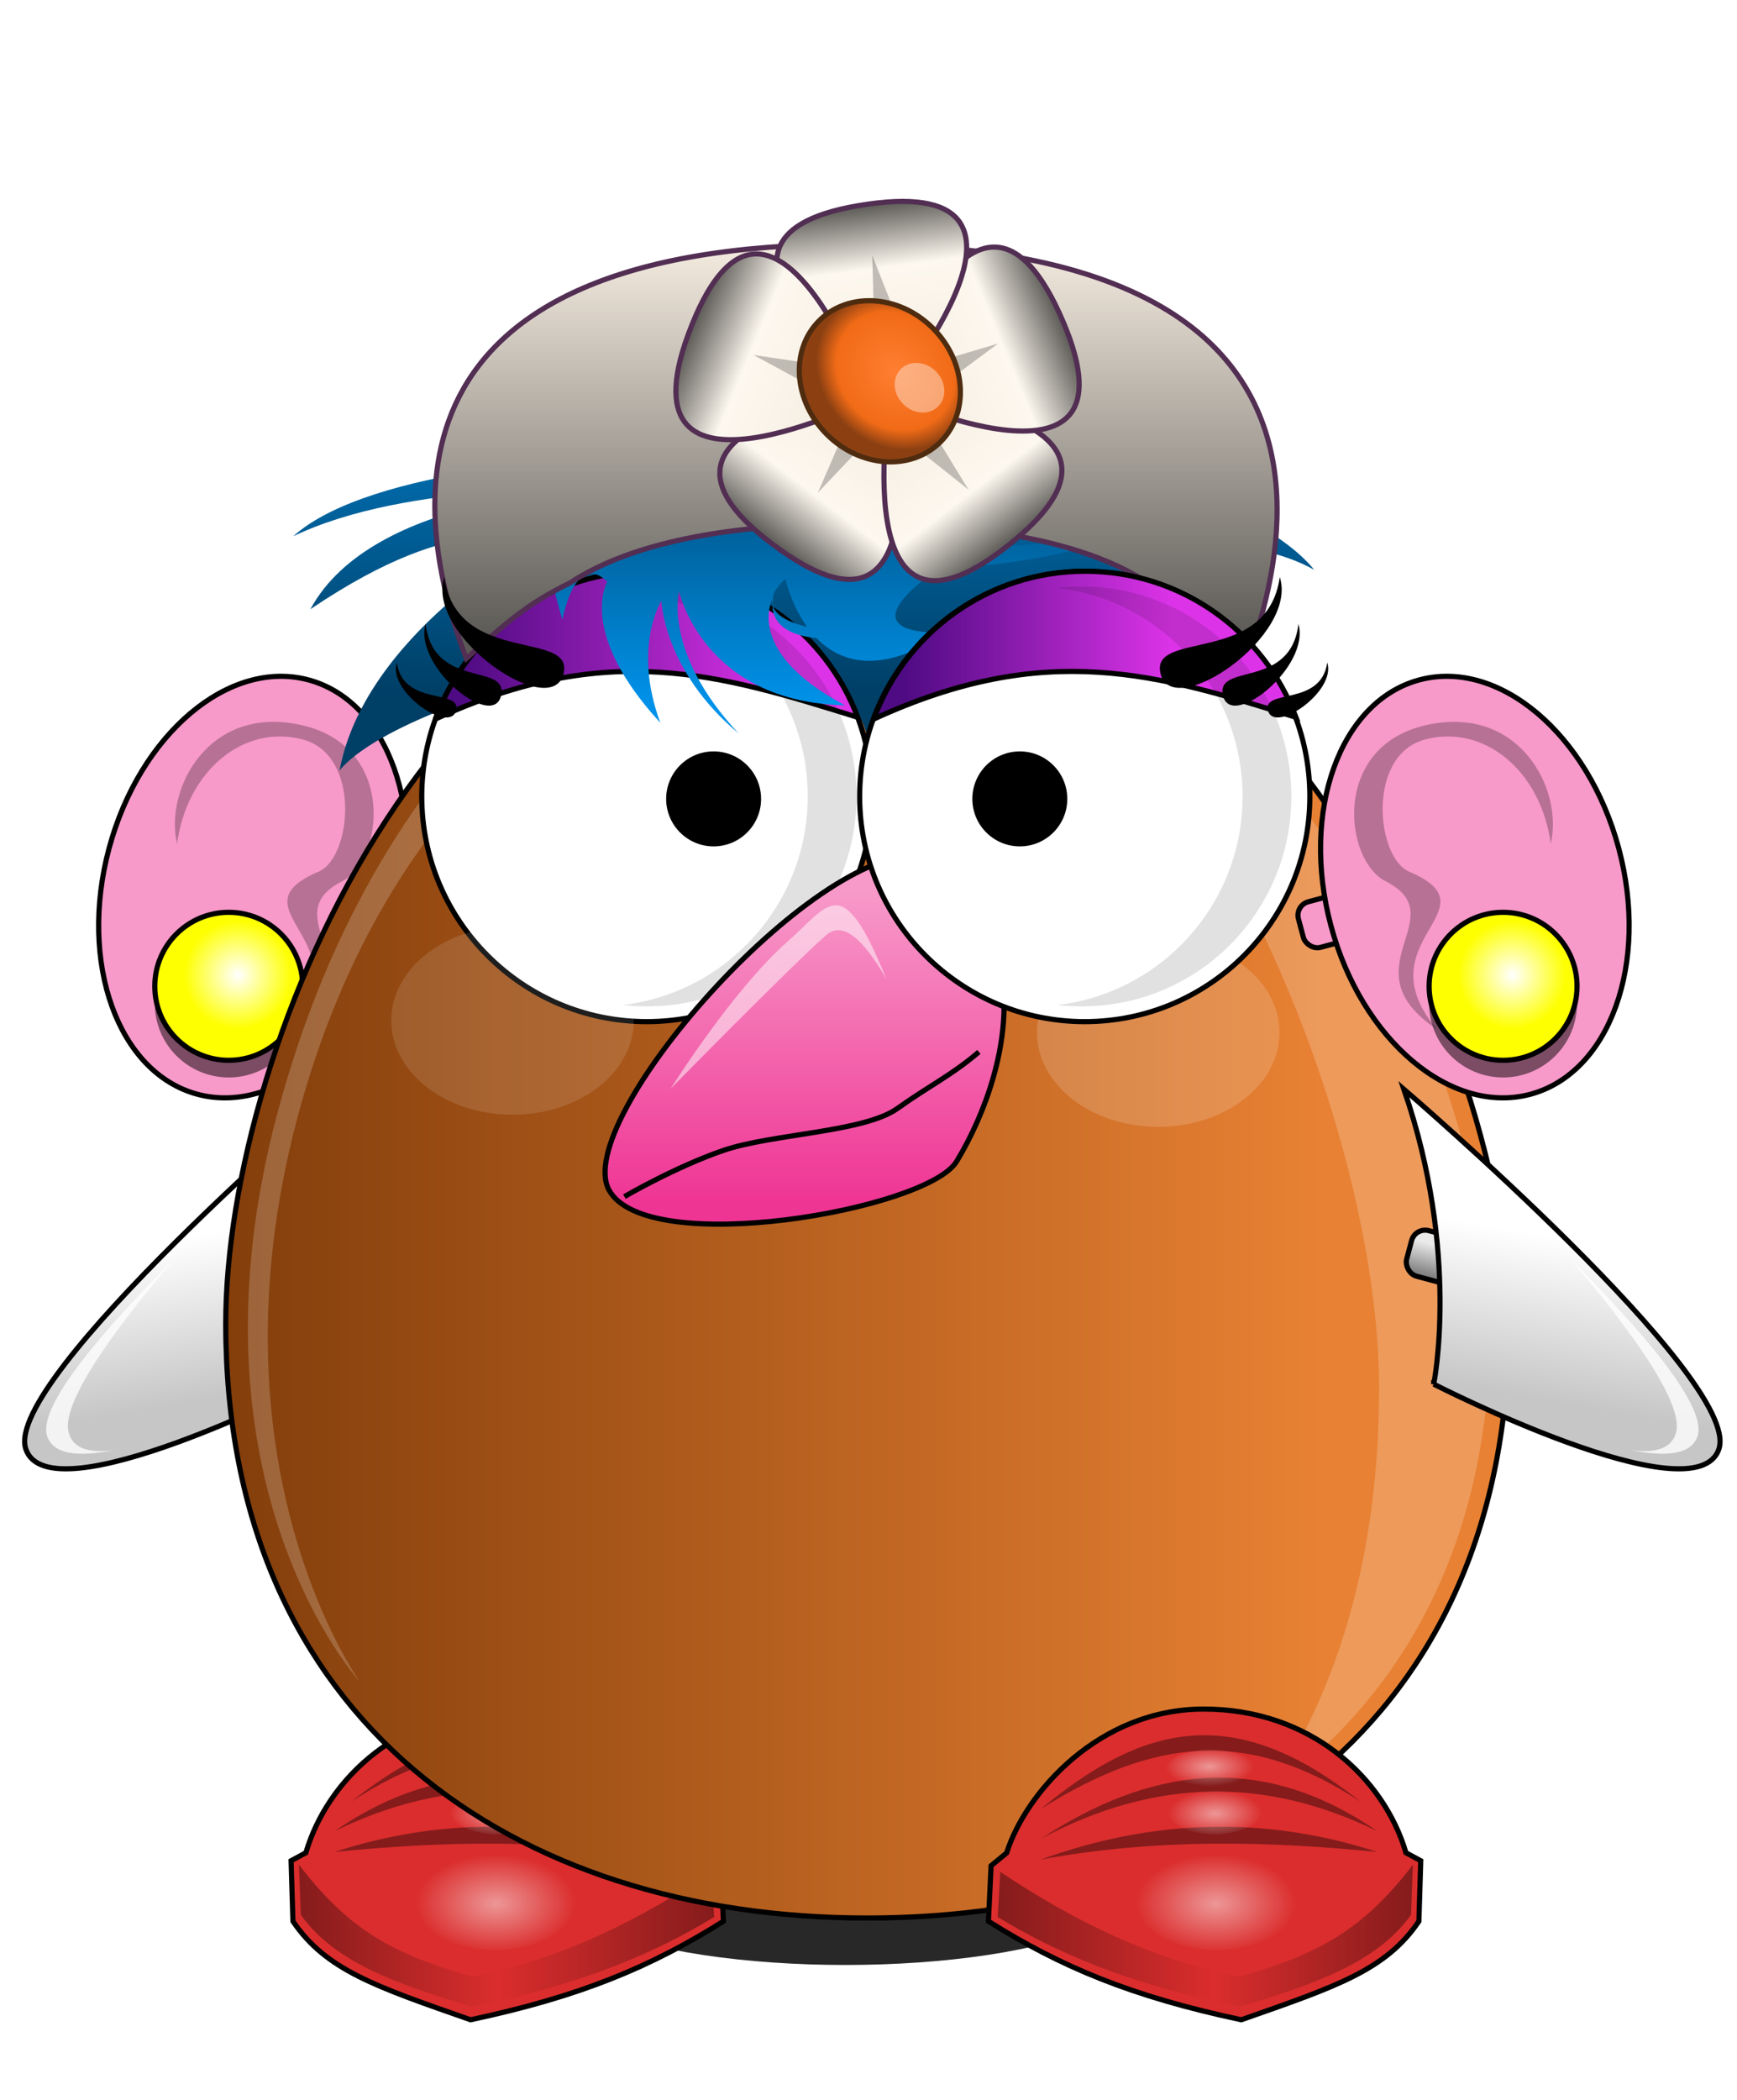 <?xml version="1.0" encoding="UTF-8" standalone="no"?>
<!-- Created with Inkscape (http://www.inkscape.org/) -->

<svg
   xmlns:dc="http://purl.org/dc/elements/1.1/"
   xmlns:cc="http://creativecommons.org/ns#"
   xmlns:rdf="http://www.w3.org/1999/02/22-rdf-syntax-ns#"
   xmlns:svg="http://www.w3.org/2000/svg"
   xmlns="http://www.w3.org/2000/svg"
   xmlns:xlink="http://www.w3.org/1999/xlink"
   xmlns:sodipodi="http://sodipodi.sourceforge.net/DTD/sodipodi-0.dtd"
   xmlns:inkscape="http://www.inkscape.org/namespaces/inkscape"
   width="202.57"
   height="244.812"
   id="svg13581"
   version="1.1"
   inkscape:version="0.91 r13725"
   sodipodi:docname="mrslennytato.svg"
   inkscape:export-filename="/home/wolf/Documents/lubuntu/marketing/lenny/lennyclaus.png"
   inkscape:export-xdpi="90"
   inkscape:export-ydpi="90">
  <defs
     id="defs13583">
    <linearGradient
       id="linearGradient4907"
       inkscape:collect="always">
      <stop
         id="stop4909"
         offset="0"
         style="stop-color:#f4ebdf;stop-opacity:1;" />
      <stop
         id="stop4913"
         offset="1"
         style="stop-color:#5b5955;stop-opacity:1" />
    </linearGradient>
    <linearGradient
       inkscape:collect="always"
       id="linearGradient4806">
      <stop
         style="stop-color:#ff7e31;stop-opacity:1;"
         offset="0"
         id="stop4808" />
      <stop
         id="stop4814"
         offset="0.748"
         style="stop-color:#f16b17;stop-opacity:1" />
      <stop
         style="stop-color:#8c4012;stop-opacity:1"
         offset="1"
         id="stop4810" />
    </linearGradient>
    <linearGradient
       inkscape:collect="always"
       id="linearGradient4792">
      <stop
         style="stop-color:#f4ebdf;stop-opacity:1;"
         offset="0"
         id="stop4794" />
      <stop
         id="stop4800"
         offset="0.649"
         style="stop-color:#fdf8ef;stop-opacity:1" />
      <stop
         style="stop-color:#5b5955;stop-opacity:1"
         offset="1"
         id="stop4796" />
    </linearGradient>
    <linearGradient
       id="linearGradient4627"
       inkscape:collect="always">
      <stop
         id="stop4629"
         offset="0"
         style="stop-color:#4f0b83;stop-opacity:1" />
      <stop
         id="stop4631"
         offset="1"
         style="stop-color:#dc33e8;stop-opacity:1" />
    </linearGradient>
    <linearGradient
       inkscape:collect="always"
       id="linearGradient4607">
      <stop
         style="stop-color:#ef3594;stop-opacity:1"
         offset="0"
         id="stop4609" />
      <stop
         style="stop-color:#f799c9;stop-opacity:1"
         offset="1"
         id="stop4611" />
    </linearGradient>
    <linearGradient
       inkscape:collect="always"
       id="linearGradient4561">
      <stop
         style="stop-color:#ffffff;stop-opacity:1"
         offset="0"
         id="stop4563" />
      <stop
         style="stop-color:#feff01;stop-opacity:1"
         offset="1"
         id="stop4565" />
    </linearGradient>
    <linearGradient
       id="linearGradient5196"
       inkscape:collect="always">
      <stop
         id="stop5198"
         offset="0"
         style="stop-color:#767676;stop-opacity:1" />
      <stop
         id="stop5200"
         offset="1"
         style="stop-color:#eaeaea;stop-opacity:1" />
    </linearGradient>
    <linearGradient
       id="linearGradient5190"
       inkscape:collect="always">
      <stop
         id="stop5192"
         offset="0"
         style="stop-color:#c6c6c6;stop-opacity:1" />
      <stop
         id="stop5194"
         offset="1"
         style="stop-color:#ffffff;stop-opacity:1" />
    </linearGradient>
    <linearGradient
       inkscape:collect="always"
       id="linearGradient4456">
      <stop
         style="stop-color:#833e0b;stop-opacity:1"
         offset="0"
         id="stop4458" />
      <stop
         style="stop-color:#e88133;stop-opacity:1"
         offset="1"
         id="stop4460" />
    </linearGradient>
    <linearGradient
       inkscape:collect="always"
       id="linearGradient4391">
      <stop
         style="stop-color:#ffffff;stop-opacity:0.502"
         offset="0"
         id="stop4393" />
      <stop
         style="stop-color:#ffffff;stop-opacity:0;"
         offset="1"
         id="stop4395" />
    </linearGradient>
    <linearGradient
       inkscape:collect="always"
       id="linearGradient4357">
      <stop
         style="stop-color:#000000;stop-opacity:0.392"
         offset="0"
         id="stop4359" />
      <stop
         id="stop4365"
         offset="0.522"
         style="stop-color:#000000;stop-opacity:0" />
      <stop
         style="stop-color:#000000;stop-opacity:0.392"
         offset="1"
         id="stop4361" />
    </linearGradient>
    <filter
       inkscape:collect="always"
       id="filter4369"
       x="-0.236"
       width="1.473"
       y="-0.577"
       height="2.155"
       style="color-interpolation-filters:sRGB">
      <feGaussianBlur
         inkscape:collect="always"
         stdDeviation="6.319"
         id="feGaussianBlur4371" />
    </filter>
    <linearGradient
       id="linearGradient3916-9">
      <stop
         style="stop-color:#0092e9;stop-opacity:1;"
         offset="0"
         id="stop3918-3" />
      <stop
         style="stop-color:#003f66;stop-opacity:1"
         offset="1"
         id="stop3920-5" />
    </linearGradient>
    <linearGradient
       inkscape:collect="always"
       xlink:href="#linearGradient5196"
       id="linearGradient4485"
       gradientUnits="userSpaceOnUse"
       gradientTransform="translate(462.808,-313.427)"
       x1="355.443"
       y1="1024.477"
       x2="355.443"
       y2="1020.42" />
    <linearGradient
       inkscape:collect="always"
       xlink:href="#linearGradient5190"
       id="linearGradient4487"
       gradientUnits="userSpaceOnUse"
       x1="614.986"
       y1="911.987"
       x2="618.163"
       y2="893.204" />
    <linearGradient
       inkscape:collect="always"
       xlink:href="#linearGradient4456"
       id="linearGradient4497"
       gradientUnits="userSpaceOnUse"
       gradientTransform="translate(-243,0)"
       x1="464.111"
       y1="891.789"
       x2="592.353"
       y2="891.789" />
    <linearGradient
       inkscape:collect="always"
       xlink:href="#linearGradient3916-9"
       id="linearGradient4499"
       gradientUnits="userSpaceOnUse"
       gradientTransform="matrix(-1,0,0,1,577.129,357.641)"
       x1="276.964"
       y1="421.66"
       x2="276.964"
       y2="472.541" />
    <linearGradient
       inkscape:collect="always"
       xlink:href="#linearGradient4357"
       id="linearGradient4501"
       gradientUnits="userSpaceOnUse"
       x1="362.936"
       y1="980.122"
       x2="411.355"
       y2="980.122" />
    <radialGradient
       inkscape:collect="always"
       xlink:href="#linearGradient4391"
       id="radialGradient4503"
       gradientUnits="userSpaceOnUse"
       gradientTransform="matrix(1.271,0,0,0.78,-107.57,215.348)"
       cx="390.211"
       cy="977.351"
       fx="390.211"
       fy="977.351"
       r="7.375" />
    <radialGradient
       inkscape:collect="always"
       xlink:href="#linearGradient4391"
       id="radialGradient4505"
       gradientUnits="userSpaceOnUse"
       gradientTransform="matrix(0.746,0,0,0.373,97.206,602.636)"
       cx="390.211"
       cy="977.351"
       fx="390.211"
       fy="977.351"
       r="7.375" />
    <radialGradient
       inkscape:collect="always"
       xlink:href="#linearGradient4391"
       id="radialGradient4507"
       gradientUnits="userSpaceOnUse"
       gradientTransform="matrix(0.703,0,0,0.313,113.303,655.802)"
       cx="390.211"
       cy="977.351"
       fx="390.211"
       fy="977.351"
       r="7.375" />
    <linearGradient
       inkscape:collect="always"
       xlink:href="#linearGradient5196"
       id="linearGradient4543"
       gradientUnits="userSpaceOnUse"
       gradientTransform="translate(462.808,-313.427)"
       x1="355.443"
       y1="1024.477"
       x2="355.443"
       y2="1020.42" />
    <linearGradient
       inkscape:collect="always"
       xlink:href="#linearGradient5190"
       id="linearGradient4545"
       gradientUnits="userSpaceOnUse"
       x1="614.986"
       y1="911.987"
       x2="618.163"
       y2="893.204" />
    <linearGradient
       inkscape:collect="always"
       xlink:href="#linearGradient3916-9"
       id="linearGradient4547"
       gradientUnits="userSpaceOnUse"
       gradientTransform="matrix(0.681,0,0,-0.681,92.521,1118.554)"
       x1="276.964"
       y1="421.66"
       x2="276.964"
       y2="472.541" />
    <radialGradient
       inkscape:collect="always"
       xlink:href="#linearGradient4561"
       id="radialGradient4567"
       cx="149.022"
       cy="856.812"
       fx="149.022"
       fy="856.812"
       r="8.925"
       gradientUnits="userSpaceOnUse"
       gradientTransform="matrix(0.703,0,0,0.703,266.689,260.592)" />
    <filter
       inkscape:collect="always"
       style="color-interpolation-filters:sRGB"
       id="filter4577"
       x="-0.12"
       width="1.24"
       y="-0.12"
       height="1.24">
      <feGaussianBlur
         inkscape:collect="always"
         stdDeviation="0.863"
         id="feGaussianBlur4579" />
    </filter>
    <radialGradient
       inkscape:collect="always"
       xlink:href="#linearGradient4561"
       id="radialGradient4591"
       gradientUnits="userSpaceOnUse"
       gradientTransform="matrix(0.703,0,0,0.703,266.689,260.592)"
       cx="149.022"
       cy="856.812"
       fx="149.022"
       fy="856.812"
       r="8.925" />
    <linearGradient
       inkscape:collect="always"
       xlink:href="#linearGradient4607"
       id="linearGradient4613"
       x1="538.48"
       y1="876.086"
       x2="538.48"
       y2="851.04"
       gradientUnits="userSpaceOnUse" />
    <linearGradient
       inkscape:collect="always"
       xlink:href="#linearGradient4627"
       id="linearGradient4625"
       gradientUnits="userSpaceOnUse"
       gradientTransform="translate(-191.878,0)"
       x1="492.361"
       y1="831.539"
       x2="523.603"
       y2="831.539" />
    <linearGradient
       inkscape:collect="always"
       xlink:href="#linearGradient4627"
       id="linearGradient4656"
       gradientUnits="userSpaceOnUse"
       gradientTransform="translate(-191.878,0)"
       x1="440.861"
       y1="831.539"
       x2="479.103"
       y2="831.539" />
    <linearGradient
       inkscape:collect="always"
       xlink:href="#linearGradient4357"
       id="linearGradient4702"
       gradientUnits="userSpaceOnUse"
       x1="362.936"
       y1="980.122"
       x2="411.355"
       y2="980.122" />
    <radialGradient
       inkscape:collect="always"
       xlink:href="#linearGradient4391"
       id="radialGradient4704"
       gradientUnits="userSpaceOnUse"
       gradientTransform="matrix(1.271,0,0,0.78,-107.57,215.348)"
       cx="390.211"
       cy="977.351"
       fx="390.211"
       fy="977.351"
       r="7.375" />
    <radialGradient
       inkscape:collect="always"
       xlink:href="#linearGradient4391"
       id="radialGradient4706"
       gradientUnits="userSpaceOnUse"
       gradientTransform="matrix(0.746,0,0,0.373,97.206,602.636)"
       cx="390.211"
       cy="977.351"
       fx="390.211"
       fy="977.351"
       r="7.375" />
    <radialGradient
       inkscape:collect="always"
       xlink:href="#linearGradient4391"
       id="radialGradient4708"
       gradientUnits="userSpaceOnUse"
       gradientTransform="matrix(0.703,0,0,0.313,113.303,655.802)"
       cx="390.211"
       cy="977.351"
       fx="390.211"
       fy="977.351"
       r="7.375" />
    <linearGradient
       inkscape:collect="always"
       xlink:href="#linearGradient4792"
       id="linearGradient4798"
       x1="79.357"
       y1="776.814"
       x2="66.29"
       y2="793.814"
       gradientUnits="userSpaceOnUse"
       gradientTransform="translate(-19.75,0.25)" />
    <radialGradient
       inkscape:collect="always"
       xlink:href="#linearGradient4806"
       id="radialGradient4812"
       cx="-471.263"
       cy="623.213"
       fx="-471.263"
       fy="623.213"
       r="8.75"
       gradientTransform="matrix(0.98,0,0,1.12,-9.466,-74.496)"
       gradientUnits="userSpaceOnUse" />
    <linearGradient
       inkscape:collect="always"
       xlink:href="#linearGradient4792"
       id="linearGradient4832"
       gradientUnits="userSpaceOnUse"
       gradientTransform="translate(-19.75,0.25)"
       x1="79.357"
       y1="776.814"
       x2="66.29"
       y2="793.814" />
    <linearGradient
       inkscape:collect="always"
       xlink:href="#linearGradient4792"
       id="linearGradient4840"
       gradientUnits="userSpaceOnUse"
       gradientTransform="translate(-19.75,0.25)"
       x1="79.357"
       y1="776.814"
       x2="66.29"
       y2="793.814" />
    <linearGradient
       inkscape:collect="always"
       xlink:href="#linearGradient4792"
       id="linearGradient4850"
       gradientUnits="userSpaceOnUse"
       gradientTransform="translate(-19.75,0.25)"
       x1="79.357"
       y1="776.814"
       x2="66.29"
       y2="793.814" />
    <linearGradient
       inkscape:collect="always"
       xlink:href="#linearGradient4792"
       id="linearGradient4858"
       gradientUnits="userSpaceOnUse"
       gradientTransform="translate(-19.75,0.25)"
       x1="79.357"
       y1="776.814"
       x2="66.29"
       y2="793.814" />
    <linearGradient
       inkscape:collect="always"
       xlink:href="#linearGradient4907"
       id="linearGradient4905"
       gradientUnits="userSpaceOnUse"
       gradientTransform="matrix(1.094,0,0,1.095,80.154,-57.709)"
       x1="189.04"
       y1="763.314"
       x2="189.04"
       y2="805.064" />
  </defs>
  <sodipodi:namedview
     id="base"
     pagecolor="#ffffff"
     bordercolor="#666666"
     borderopacity="1.0"
     inkscape:pageopacity="0.0"
     inkscape:pageshadow="2"
     inkscape:zoom="1"
     inkscape:cx="292.78568"
     inkscape:cy="86.660183"
     inkscape:document-units="px"
     inkscape:current-layer="layer1"
     showgrid="false"
     fit-margin-top="0"
     fit-margin-left="0"
     fit-margin-right="0"
     fit-margin-bottom="0"
     inkscape:showpageshadow="false"
     inkscape:window-width="1301"
     inkscape:window-height="744"
     inkscape:window-x="65"
     inkscape:window-y="24"
     inkscape:window-maximized="1" />
  <g
     inkscape:label="Layer 1"
     inkscape:groupmode="layer"
     id="layer1"
     transform="translate(-440.086,-743.288)">
    <g
       id="g4927"
       transform="translate(245,-6)">
      <ellipse
         ry="13.132"
         rx="32.072"
         cy="605.875"
         cx="278.55"
         style="color:#000000;display:inline;overflow:visible;visibility:visible;fill:#282828;fill-opacity:1;fill-rule:nonzero;stroke:none;stroke-width:1;marker:none;filter:url(#filter4369);enable-background:accumulate"
         id="ellipse4325"
         transform="matrix(1.036,0,0,0.664,5.09,567.314)" />
      <g
         transform="matrix(-1,0,0,1,641.307,-6.5)"
         id="g4684">
        <path
           style="color:#000000;clip-rule:nonzero;display:inline;overflow:visible;visibility:visible;opacity:1;isolation:auto;mix-blend-mode:normal;color-interpolation:sRGB;color-interpolation-filters:linearRGB;solid-color:#000000;solid-opacity:1;fill:#db2d2d;fill-opacity:1;fill-rule:evenodd;stroke:#000000;stroke-width:0.6;stroke-linecap:butt;stroke-linejoin:miter;stroke-miterlimit:4;stroke-dasharray:none;stroke-dashoffset:0;stroke-opacity:1;marker:none;color-rendering:auto;image-rendering:auto;shape-rendering:auto;text-rendering:auto;enable-background:accumulate"
           d="m 412.058,979.741 c -3.847,5.677 -9.58,7.585 -20.716,11.482 -12.831,-2.727 -21.051,-6.181 -29.488,-11.482 l 0.314,-6.475 1.812,-1.492 c 2.23,-7.06 10.808,-16.771 22.977,-16.771 12.506,0 21.035,8.062 23.593,16.75 l 1.724,0.932 z"
           id="path4686"
           inkscape:connector-curvature="0"
           sodipodi:nodetypes="cccccsscc" />
        <path
           sodipodi:nodetypes="ccccccc"
           inkscape:connector-curvature="0"
           id="path4688"
           d="m 411.14,978.982 c -3.812,5.359 -10.747,7.997 -20.059,10.73 -10.276,-2.136 -19.554,-5.205 -28.146,-10.48 l 0.314,-5.246 c 8.267,5.52 17.562,10.243 27.962,12.198 9.289,-2.662 14.347,-5.488 20.144,-13.03 z"
           style="color:#000000;clip-rule:nonzero;display:inline;overflow:visible;visibility:visible;opacity:1;isolation:auto;mix-blend-mode:normal;color-interpolation:sRGB;color-interpolation-filters:linearRGB;solid-color:#000000;solid-opacity:1;fill:url(#linearGradient4702);fill-opacity:1;fill-rule:evenodd;stroke:none;stroke-width:0.6;stroke-linecap:butt;stroke-linejoin:miter;stroke-miterlimit:4;stroke-dasharray:none;stroke-dashoffset:0;stroke-opacity:1;marker:none;color-rendering:auto;image-rendering:auto;shape-rendering:auto;text-rendering:auto;enable-background:accumulate" />
        <path
           style="fill:#000000;fill-opacity:0.392;fill-rule:evenodd;stroke:none;stroke-width:1px;stroke-linecap:butt;stroke-linejoin:miter;stroke-opacity:1"
           d="m 367.962,972.544 c 12.853,-4.635 25.92,-5.204 39.244,-0.884 -12.694,-1.255 -25.614,-1.608 -39.244,0.884 z"
           id="path4690"
           inkscape:connector-curvature="0"
           sodipodi:nodetypes="ccc" />
        <path
           sodipodi:nodetypes="ccc"
           inkscape:connector-curvature="0"
           id="path4692"
           d="m 367.962,970.125 c 12.604,-8.237 25.511,-10.336 39.244,-0.884 -12.937,-6.338 -25.842,-6.259 -39.244,0.884 z"
           style="fill:#000000;fill-opacity:0.392;fill-rule:evenodd;stroke:none;stroke-width:1px;stroke-linecap:butt;stroke-linejoin:miter;stroke-opacity:1" />
        <path
           style="fill:#000000;fill-opacity:0.392;fill-rule:evenodd;stroke:none;stroke-width:1px;stroke-linecap:butt;stroke-linejoin:miter;stroke-opacity:1"
           d="m 367.962,966.655 c 11.916,-9.864 22.52,-12.619 37.244,-0.884 -12.937,-8.472 -23.842,-7.55 -37.244,0.884 z"
           id="path4694"
           inkscape:connector-curvature="0"
           sodipodi:nodetypes="ccc" />
        <ellipse
           style="color:#000000;clip-rule:nonzero;display:inline;overflow:visible;visibility:visible;opacity:1;isolation:auto;mix-blend-mode:normal;color-interpolation:sRGB;color-interpolation-filters:linearRGB;solid-color:#000000;solid-opacity:1;fill:url(#radialGradient4704);fill-opacity:1;fill-rule:evenodd;stroke:none;stroke-width:0.6;stroke-linecap:butt;stroke-linejoin:miter;stroke-miterlimit:4;stroke-dasharray:none;stroke-dashoffset:0;stroke-opacity:1;marker:none;color-rendering:auto;image-rendering:auto;shape-rendering:auto;text-rendering:auto;enable-background:accumulate"
           id="ellipse4696"
           cx="388.461"
           cy="977.351"
           rx="9.375"
           ry="5.75" />
        <ellipse
           ry="2.748"
           rx="5.5"
           cy="966.851"
           cx="388.211"
           id="ellipse4698"
           style="color:#000000;clip-rule:nonzero;display:inline;overflow:visible;visibility:visible;opacity:1;isolation:auto;mix-blend-mode:normal;color-interpolation:sRGB;color-interpolation-filters:linearRGB;solid-color:#000000;solid-opacity:1;fill:url(#radialGradient4706);fill-opacity:1;fill-rule:evenodd;stroke:none;stroke-width:0.6;stroke-linecap:butt;stroke-linejoin:miter;stroke-miterlimit:4;stroke-dasharray:none;stroke-dashoffset:0;stroke-opacity:1;marker:none;color-rendering:auto;image-rendering:auto;shape-rendering:auto;text-rendering:auto;enable-background:accumulate" />
        <ellipse
           style="color:#000000;clip-rule:nonzero;display:inline;overflow:visible;visibility:visible;opacity:1;isolation:auto;mix-blend-mode:normal;color-interpolation:sRGB;color-interpolation-filters:linearRGB;solid-color:#000000;solid-opacity:1;fill:url(#radialGradient4708);fill-opacity:1;fill-rule:evenodd;stroke:none;stroke-width:0.6;stroke-linecap:butt;stroke-linejoin:miter;stroke-miterlimit:4;stroke-dasharray:none;stroke-dashoffset:0;stroke-opacity:1;marker:none;color-rendering:auto;image-rendering:auto;shape-rendering:auto;text-rendering:auto;enable-background:accumulate"
           id="ellipse4700"
           cx="387.774"
           cy="962.038"
           rx="5.188"
           ry="2.311" />
      </g>
      <g
         id="g4309"
         transform="matrix(-1,0,0,1,836.64,0)">
        <rect
           transform="matrix(0.966,0.259,-0.259,0.966,0,0)"
           ry="1.63"
           y="705.597"
           x="813.544"
           height="5.5"
           width="6.413"
           id="rect4311"
           style="color:#000000;clip-rule:nonzero;display:inline;overflow:visible;visibility:visible;opacity:1;isolation:auto;mix-blend-mode:normal;color-interpolation:sRGB;color-interpolation-filters:linearRGB;solid-color:#000000;solid-opacity:1;fill:url(#linearGradient4485);fill-opacity:1;fill-rule:nonzero;stroke:#000000;stroke-width:0.6;stroke-linecap:butt;stroke-linejoin:miter;stroke-miterlimit:4;stroke-dasharray:none;stroke-dashoffset:0;stroke-opacity:1;marker:none;color-rendering:auto;image-rendering:auto;shape-rendering:auto;text-rendering:auto;enable-background:accumulate" />
        <path
           style="color:#000000;clip-rule:nonzero;display:inline;overflow:visible;visibility:visible;opacity:1;isolation:auto;mix-blend-mode:normal;color-interpolation:sRGB;color-interpolation-filters:linearRGB;solid-color:#000000;solid-opacity:1;fill:url(#linearGradient4487);fill-opacity:1;fill-rule:nonzero;stroke:#000000;stroke-width:0.6;stroke-linecap:butt;stroke-linejoin:miter;stroke-miterlimit:4;stroke-dasharray:none;stroke-dashoffset:0;stroke-opacity:1;marker:none;color-rendering:auto;image-rendering:auto;shape-rendering:auto;text-rendering:auto;enable-background:accumulate"
           d="m 605.286,910.629 c 0,0 3.122,-15.256 -3.48,-34.378 0,0 39.384,33.806 36.744,41.918 -2.64,8.112 -33.264,-7.541 -33.264,-7.541 z"
           id="path4313"
           inkscape:connector-curvature="0"
           sodipodi:nodetypes="cczc" />
        <path
           style="color:#000000;display:inline;overflow:visible;visibility:visible;fill:#ffffff;fill-opacity:0.784;fill-rule:nonzero;stroke:none;stroke-width:1;marker:none;enable-background:accumulate"
           d="m 634.143,918.454 c -1.438,0.46 -3.515,0.343 -5.892,-0.136 2.767,0.377 4.799,-0.104 5.302,-2.068 0.879,-3.434 -5.178,-11.809 -12.394,-20.296 8.223,8.232 16.043,17.211 14.903,20.724 -0.29,0.893 -0.959,1.469 -1.918,1.776 z"
           id="path4315"
           inkscape:connector-curvature="0" />
      </g>
      <g
         id="g4317"
         transform="matrix(-1,0,0,1,638.669,0)">
        <rect
           style="color:#000000;clip-rule:nonzero;display:inline;overflow:visible;visibility:visible;opacity:1;isolation:auto;mix-blend-mode:normal;color-interpolation:sRGB;color-interpolation-filters:linearRGB;solid-color:#000000;solid-opacity:1;fill:#f799c9;fill-opacity:1;fill-rule:evenodd;stroke:#000000;stroke-width:0.6;stroke-linecap:butt;stroke-linejoin:miter;stroke-miterlimit:4;stroke-dasharray:none;stroke-dashoffset:0;stroke-opacity:1;marker:none;color-rendering:auto;image-rendering:auto;shape-rendering:auto;text-rendering:auto;enable-background:accumulate"
           id="rect4319"
           width="6.413"
           height="5.5"
           x="158.285"
           y="927.351"
           ry="1.63"
           transform="matrix(0.966,-0.259,0.259,0.966,0,0)" />
        <ellipse
           style="color:#000000;clip-rule:nonzero;display:inline;overflow:visible;visibility:visible;opacity:1;isolation:auto;mix-blend-mode:normal;color-interpolation:sRGB;color-interpolation-filters:linearRGB;solid-color:#000000;solid-opacity:1;fill:#f799c9;fill-opacity:1;fill-rule:evenodd;stroke:#000000;stroke-width:0.6;stroke-linecap:butt;stroke-linejoin:miter;stroke-miterlimit:4;stroke-dasharray:none;stroke-dashoffset:0;stroke-opacity:1;marker:none;color-rendering:auto;image-rendering:auto;shape-rendering:auto;text-rendering:auto;enable-background:accumulate"
           id="ellipse4321"
           cx="179.116"
           cy="930.726"
           rx="17.375"
           ry="25"
           transform="matrix(0.966,-0.259,0.259,0.966,0,0)" />
        <path
           style="color:#000000;clip-rule:nonzero;display:inline;overflow:visible;visibility:visible;opacity:1;isolation:auto;mix-blend-mode:normal;color-interpolation:sRGB;color-interpolation-filters:linearRGB;solid-color:#000000;solid-opacity:1;fill:#000000;fill-opacity:0.259;fill-rule:evenodd;stroke:none;stroke-width:1;stroke-linecap:butt;stroke-linejoin:miter;stroke-miterlimit:4;stroke-dasharray:none;stroke-dashoffset:0;stroke-opacity:1;marker:none;color-rendering:auto;image-rendering:auto;shape-rendering:auto;text-rendering:auto;enable-background:accumulate"
           d="m 408.243,833.85 c -10.975,2.595 -9.346,15.847 -4.524,18.179 8.126,4.198 -4.698,10.124 5.946,17.247 -8.741,-10.346 7.02,-13.963 -3.175,-18.356 -3.908,-1.52 -5.107,-13.588 1.773,-15.432 6.88,-1.843 13.522,3.637 14.672,12.149 1.501,-6.35 -3.715,-16.382 -14.69,-13.788 z"
           id="path4323"
           inkscape:connector-curvature="0"
           sodipodi:nodetypes="zccczcz" />
      </g>
      <g
         transform="translate(-148.614,0)"
         id="g4585">
        <circle
           style="color:#000000;clip-rule:nonzero;display:inline;overflow:visible;visibility:visible;opacity:1;isolation:auto;mix-blend-mode:normal;color-interpolation:sRGB;color-interpolation-filters:linearRGB;solid-color:#000000;solid-opacity:1;fill:#000000;fill-opacity:0.502;fill-rule:evenodd;stroke:none;stroke-width:0.6;stroke-linecap:round;stroke-linejoin:round;stroke-miterlimit:4;stroke-dasharray:none;stroke-dashoffset:0;stroke-opacity:1;marker:none;filter:url(#filter4577);color-rendering:auto;image-rendering:auto;shape-rendering:auto;text-rendering:auto;enable-background:accumulate"
           id="circle4587"
           cx="370.376"
           cy="866.256"
           r="8.625" />
        <circle
           r="8.625"
           cy="864.256"
           cx="370.376"
           id="circle4589"
           style="color:#000000;clip-rule:nonzero;display:inline;overflow:visible;visibility:visible;opacity:1;isolation:auto;mix-blend-mode:normal;color-interpolation:sRGB;color-interpolation-filters:linearRGB;solid-color:#000000;solid-opacity:1;fill:url(#radialGradient4591);fill-opacity:1;fill-rule:evenodd;stroke:#000000;stroke-width:0.6;stroke-linecap:round;stroke-linejoin:round;stroke-miterlimit:4;stroke-dasharray:none;stroke-dashoffset:0;stroke-opacity:1;marker:none;color-rendering:auto;image-rendering:auto;shape-rendering:auto;text-rendering:auto;enable-background:accumulate" />
      </g>
      <path
         style="color:#000000;display:inline;overflow:visible;visibility:visible;fill:url(#linearGradient4497);fill-opacity:1;fill-rule:nonzero;stroke:#000000;stroke-width:0.6;stroke-linecap:butt;stroke-linejoin:miter;stroke-miterlimit:4;stroke-dasharray:none;stroke-dashoffset:0;stroke-opacity:1;marker:none;enable-background:accumulate"
         d="m 371.053,903.575 c 0,46.587 -33.499,69.286 -74.821,69.286 -41.323,0 -74.821,-23.056 -74.821,-69.286 0,-32.658 24.927,-92.857 74.821,-92.857 47.037,0 74.821,61.27 74.821,92.857 z"
         id="path4345"
         inkscape:connector-curvature="0"
         sodipodi:nodetypes="sssss" />
      <path
         style="color:#000000;display:inline;overflow:visible;visibility:visible;fill:#ffffff;fill-opacity:0.196;fill-rule:nonzero;stroke:none;stroke-width:1;marker:none;enable-background:accumulate"
         d="m 265.857,821.842 1.263,5.556 c 0,0 -26.584,11.581 -37.376,52.275 -10.792,40.694 7.324,65.66 7.324,65.66 0,0 -21.211,-23.073 -9.596,-66.418 11.614,-43.344 38.386,-57.074 38.386,-57.074 z"
         id="path4348"
         inkscape:connector-curvature="0"
         sodipodi:nodetypes="cczczc" />
      <path
         style="color:#000000;display:inline;overflow:visible;visibility:visible;fill:#ffffff;fill-opacity:0.196;stroke:none;stroke-width:1;marker:none;enable-background:accumulate"
         d="m 301.745,812.463 c 34.414,16.272 54.17,69.07 54.17,98.596 0,19.393 -4.731,35.066 -12.824,47.101 15.818,-11.289 25.806,-29.347 25.806,-54.404 0,-29.376 -24.758,-84.669 -67.152,-91.292 z"
         id="path4350"
         inkscape:connector-curvature="0" />
      <path
         style="color:#000000;display:inline;overflow:visible;visibility:visible;fill:url(#linearGradient4499);fill-opacity:1;fill-rule:nonzero;stroke:none;stroke-width:0.6;marker:none;enable-background:accumulate"
         d="m 281.785,779.266 c 24.286,0.536 28.375,19.5 28.375,19.5 0,0 2.848,-10.384 -10.188,-24.312 12.857,10.714 13.219,22.688 13.219,22.688 0,0 5.009,-1.122 0.188,-14.157 14.286,15.536 9.092,17.417 9.092,17.417 0,0 5.011,5.843 7.689,-6.478 3.393,11.786 2.473,12.358 2.473,12.358 0,0 11.25,3.888 15.714,9.423 -7.679,-4.286 -18.719,-2.844 -18.719,-2.844 0,0 6.415,0.545 6.594,3.938 -6.429,-3.75 -9.812,1.25 -9.812,1.25 0,0 -25.892,14.099 -29.999,18.206 -2.579,-20.063 -53.845,-6.766 -61.72,2.832 2.812,-15.246 21.41,-26.616 26.43,-28.47 -5.999,2.68 -11.75,-2.5 -29.836,9.682 7.321,-13.571 33.188,-13.938 33.188,-13.938 0,0 -21.795,-0.991 -35.188,5.438 9.107,-8.214 36.438,-9.188 36.438,-9.188 0,0 17.438,-11.263 -1.312,-10.906 22.5,-14.821 27.531,9.188 27.531,9.188 0,0 11.054,-8.638 -15.375,-9.531 21.071,-3.393 17.344,6.688 17.344,6.688 0,0 5.911,-9.138 -12.125,-18.781 z"
         id="path4353"
         inkscape:connector-curvature="0"
         sodipodi:nodetypes="cccccccccccccccccccccccc" />
      <g
         id="g4915">
        <circle
           r="26.25"
           cy="842.125"
           cx="270.522"
           id="circle4410"
           style="color:#000000;display:inline;overflow:visible;visibility:visible;fill:#ffffff;fill-opacity:1;fill-rule:nonzero;stroke:#000000;stroke-width:0.6;stroke-linecap:butt;stroke-linejoin:miter;stroke-miterlimit:4;stroke-dasharray:none;stroke-dashoffset:0;stroke-opacity:1;marker:none;enable-background:accumulate" />
        <circle
           r="5.536"
           cy="842.41"
           cx="278.308"
           style="color:#000000;display:inline;overflow:visible;visibility:visible;fill:#000000;fill-opacity:1;stroke:none;stroke-width:4.903;marker:none;enable-background:accumulate"
           id="circle4412" />
        <path
           sodipodi:nodetypes="cscc"
           inkscape:connector-curvature="0"
           id="path4414"
           d="m 245.863,833.105 c 3.679,-10.054 13.331,-17.23 24.659,-17.23 11.251,0 20.849,7.079 24.583,17.025 -16.137,-5.02 -29.077,-9.061 -49.243,0.205 z"
           style="color:#000000;clip-rule:nonzero;display:inline;overflow:visible;visibility:visible;opacity:1;isolation:auto;mix-blend-mode:normal;color-interpolation:sRGB;color-interpolation-filters:linearRGB;solid-color:#000000;solid-opacity:1;fill:url(#linearGradient4656);fill-opacity:1;fill-rule:nonzero;stroke:#000000;stroke-width:0.6;stroke-linecap:butt;stroke-linejoin:miter;stroke-miterlimit:4;stroke-dasharray:none;stroke-dashoffset:0;stroke-opacity:1;marker:none;color-rendering:auto;image-rendering:auto;shape-rendering:auto;text-rendering:auto;enable-background:accumulate" />
        <path
           id="path4416"
           d="m 270.535,817.66 c -0.97,0 -1.934,0.046 -2.875,0.156 12.17,1.41 21.625,11.764 21.625,24.312 0,12.548 -9.455,22.902 -21.625,24.312 0.941,0.11 1.905,0.156 2.875,0.156 13.511,0 24.438,-10.957 24.438,-24.469 0,-13.511 -10.926,-24.469 -24.438,-24.469 z"
           style="color:#000000;display:inline;overflow:visible;visibility:visible;fill:#000000;fill-opacity:0.118;fill-rule:nonzero;stroke:none;stroke-width:1;marker:none;enable-background:accumulate"
           inkscape:connector-curvature="0" />
      </g>
      <path
         sodipodi:nodetypes="cccccccccccccccccccccccc"
         inkscape:connector-curvature="0"
         id="path4469"
         d="m 293.603,831.495 c -16.535,-0.365 -19.319,-13.276 -19.319,-13.276 0,0 -1.939,7.07 6.936,16.553 -8.754,-7.295 -9,-15.447 -9,-15.447 0,0 -3.41,5.337 -0.128,14.213 -9.726,-10.577 -6.19,-16.432 -6.19,-16.432 0,0 -3.412,-3.978 -5.235,4.41 -2.31,-8.024 -1.684,-8.414 -1.684,-8.414 0,0 -7.66,-2.647 -10.699,-6.416 5.228,2.918 12.744,1.936 12.744,1.936 0,0 -4.368,-0.371 -4.489,-2.681 4.377,2.553 6.681,-0.851 6.681,-0.851 0,0 17.628,-9.599 20.425,-12.395 1.756,13.66 36.66,4.606 42.021,-1.928 -1.915,10.38 -14.576,18.121 -17.994,19.383 4.084,-1.824 8,1.702 20.313,-6.592 -4.985,9.24 -22.595,9.489 -22.595,9.489 0,0 14.839,0.675 23.957,-3.702 -6.2,5.593 -24.808,6.255 -24.808,6.255 0,0 -11.872,7.669 0.894,7.425 -15.319,10.091 -18.744,-6.255 -18.744,-6.255 0,0 -7.526,5.881 10.468,6.489 -14.346,2.31 -11.808,-4.553 -11.808,-4.553 0,0 -4.024,6.222 8.255,12.787 z"
         style="color:#000000;display:inline;overflow:visible;visibility:visible;fill:url(#linearGradient4547);fill-opacity:1;fill-rule:nonzero;stroke:none;stroke-width:0.6;marker:none;enable-background:accumulate" />
      <path
         sodipodi:nodetypes="cscscc"
         inkscape:connector-curvature="0"
         id="path4785"
         d="m 261.614,817.203 c 5.98,-3.935 16.208,-6.876 33.424,-6.876 51.987,0 40.769,26.002 40.769,26.002 0,0 35.57,-58.573 -41.316,-58.573 -55.644,0 -51.544,31.109 -45.031,48.298 4.776,-4.294 7.151,-6.406 12.155,-8.851 z"
         style="color:#000000;clip-rule:nonzero;display:inline;overflow:visible;visibility:visible;opacity:1;isolation:auto;mix-blend-mode:normal;color-interpolation:sRGB;color-interpolation-filters:linearRGB;solid-color:#000000;solid-opacity:1;fill:url(#linearGradient4905);fill-opacity:1;fill-rule:evenodd;stroke:#522e53;stroke-width:0.6;stroke-linecap:butt;stroke-linejoin:miter;stroke-miterlimit:4;stroke-dasharray:none;stroke-dashoffset:0;stroke-opacity:1;color-rendering:auto;image-rendering:auto;shape-rendering:auto;text-rendering:auto;enable-background:accumulate" />
      <g
         id="g4355"
         transform="translate(-47,0)">
        <rect
           transform="matrix(0.966,-0.259,0.259,0.966,0,0)"
           ry="1.63"
           y="927.351"
           x="158.285"
           height="5.5"
           width="6.413"
           id="rect4357"
           style="color:#000000;clip-rule:nonzero;display:inline;overflow:visible;visibility:visible;opacity:1;isolation:auto;mix-blend-mode:normal;color-interpolation:sRGB;color-interpolation-filters:linearRGB;solid-color:#000000;solid-opacity:1;fill:#f799c9;fill-opacity:1;fill-rule:evenodd;stroke:#000000;stroke-width:0.6;stroke-linecap:butt;stroke-linejoin:miter;stroke-miterlimit:4;stroke-dasharray:none;stroke-dashoffset:0;stroke-opacity:1;marker:none;color-rendering:auto;image-rendering:auto;shape-rendering:auto;text-rendering:auto;enable-background:accumulate" />
        <ellipse
           transform="matrix(0.966,-0.259,0.259,0.966,0,0)"
           ry="25"
           rx="17.375"
           cy="930.726"
           cx="179.116"
           id="ellipse4359"
           style="color:#000000;clip-rule:nonzero;display:inline;overflow:visible;visibility:visible;opacity:1;isolation:auto;mix-blend-mode:normal;color-interpolation:sRGB;color-interpolation-filters:linearRGB;solid-color:#000000;solid-opacity:1;fill:#f799c9;fill-opacity:1;fill-rule:evenodd;stroke:#000000;stroke-width:0.6;stroke-linecap:butt;stroke-linejoin:miter;stroke-miterlimit:4;stroke-dasharray:none;stroke-dashoffset:0;stroke-opacity:1;marker:none;color-rendering:auto;image-rendering:auto;shape-rendering:auto;text-rendering:auto;enable-background:accumulate" />
        <path
           sodipodi:nodetypes="zccczcz"
           inkscape:connector-curvature="0"
           id="path4361"
           d="m 408.243,833.85 c -10.975,2.595 -9.346,15.847 -4.524,18.179 8.126,4.198 -4.698,10.124 5.946,17.247 -8.741,-10.346 7.02,-13.963 -3.175,-18.356 -3.908,-1.52 -5.107,-13.588 1.773,-15.432 6.88,-1.843 13.522,3.637 14.672,12.149 1.501,-6.35 -3.715,-16.382 -14.69,-13.788 z"
           style="color:#000000;clip-rule:nonzero;display:inline;overflow:visible;visibility:visible;opacity:1;isolation:auto;mix-blend-mode:normal;color-interpolation:sRGB;color-interpolation-filters:linearRGB;solid-color:#000000;solid-opacity:1;fill:#000000;fill-opacity:0.259;fill-rule:evenodd;stroke:none;stroke-width:1;stroke-linecap:butt;stroke-linejoin:miter;stroke-miterlimit:4;stroke-dasharray:none;stroke-dashoffset:0;stroke-opacity:1;marker:none;color-rendering:auto;image-rendering:auto;shape-rendering:auto;text-rendering:auto;enable-background:accumulate" />
      </g>
      <g
         id="g4363"
         transform="translate(-51.5,-6.5)">
        <path
           sodipodi:nodetypes="cccccsscc"
           inkscape:connector-curvature="0"
           id="path4365"
           d="m 412.058,979.741 c -3.847,5.677 -9.58,7.585 -20.716,11.482 -12.831,-2.727 -21.051,-6.181 -29.488,-11.482 l 0.314,-6.475 1.812,-1.492 c 2.23,-7.06 10.808,-16.771 22.977,-16.771 12.506,0 21.035,8.062 23.593,16.75 l 1.724,0.932 z"
           style="color:#000000;clip-rule:nonzero;display:inline;overflow:visible;visibility:visible;opacity:1;isolation:auto;mix-blend-mode:normal;color-interpolation:sRGB;color-interpolation-filters:linearRGB;solid-color:#000000;solid-opacity:1;fill:#db2d2d;fill-opacity:1;fill-rule:evenodd;stroke:#000000;stroke-width:0.6;stroke-linecap:butt;stroke-linejoin:miter;stroke-miterlimit:4;stroke-dasharray:none;stroke-dashoffset:0;stroke-opacity:1;marker:none;color-rendering:auto;image-rendering:auto;shape-rendering:auto;text-rendering:auto;enable-background:accumulate" />
        <path
           style="color:#000000;clip-rule:nonzero;display:inline;overflow:visible;visibility:visible;opacity:1;isolation:auto;mix-blend-mode:normal;color-interpolation:sRGB;color-interpolation-filters:linearRGB;solid-color:#000000;solid-opacity:1;fill:url(#linearGradient4501);fill-opacity:1;fill-rule:evenodd;stroke:none;stroke-width:0.6;stroke-linecap:butt;stroke-linejoin:miter;stroke-miterlimit:4;stroke-dasharray:none;stroke-dashoffset:0;stroke-opacity:1;marker:none;color-rendering:auto;image-rendering:auto;shape-rendering:auto;text-rendering:auto;enable-background:accumulate"
           d="m 411.14,978.982 c -3.812,5.359 -10.747,7.997 -20.059,10.73 -10.276,-2.136 -19.554,-5.205 -28.146,-10.48 l 0.314,-5.246 c 8.267,5.52 17.562,10.243 27.962,12.198 9.289,-2.662 14.347,-5.488 20.144,-13.03 z"
           id="path4368"
           inkscape:connector-curvature="0"
           sodipodi:nodetypes="ccccccc" />
        <path
           sodipodi:nodetypes="ccc"
           inkscape:connector-curvature="0"
           id="path4370"
           d="m 367.962,972.544 c 12.853,-4.635 25.92,-5.204 39.244,-0.884 -12.694,-1.255 -25.614,-1.608 -39.244,0.884 z"
           style="fill:#000000;fill-opacity:0.392;fill-rule:evenodd;stroke:none;stroke-width:1px;stroke-linecap:butt;stroke-linejoin:miter;stroke-opacity:1" />
        <path
           style="fill:#000000;fill-opacity:0.392;fill-rule:evenodd;stroke:none;stroke-width:1px;stroke-linecap:butt;stroke-linejoin:miter;stroke-opacity:1"
           d="m 367.962,970.125 c 12.604,-8.237 25.511,-10.336 39.244,-0.884 -12.937,-6.338 -25.842,-6.259 -39.244,0.884 z"
           id="path4372"
           inkscape:connector-curvature="0"
           sodipodi:nodetypes="ccc" />
        <path
           sodipodi:nodetypes="ccc"
           inkscape:connector-curvature="0"
           id="path4375"
           d="m 367.962,966.655 c 11.916,-9.864 22.52,-12.619 37.244,-0.884 -12.937,-8.472 -23.842,-7.55 -37.244,0.884 z"
           style="fill:#000000;fill-opacity:0.392;fill-rule:evenodd;stroke:none;stroke-width:1px;stroke-linecap:butt;stroke-linejoin:miter;stroke-opacity:1" />
        <ellipse
           ry="5.75"
           rx="9.375"
           cy="977.351"
           cx="388.461"
           id="ellipse4377"
           style="color:#000000;clip-rule:nonzero;display:inline;overflow:visible;visibility:visible;opacity:1;isolation:auto;mix-blend-mode:normal;color-interpolation:sRGB;color-interpolation-filters:linearRGB;solid-color:#000000;solid-opacity:1;fill:url(#radialGradient4503);fill-opacity:1;fill-rule:evenodd;stroke:none;stroke-width:0.6;stroke-linecap:butt;stroke-linejoin:miter;stroke-miterlimit:4;stroke-dasharray:none;stroke-dashoffset:0;stroke-opacity:1;marker:none;color-rendering:auto;image-rendering:auto;shape-rendering:auto;text-rendering:auto;enable-background:accumulate" />
        <ellipse
           style="color:#000000;clip-rule:nonzero;display:inline;overflow:visible;visibility:visible;opacity:1;isolation:auto;mix-blend-mode:normal;color-interpolation:sRGB;color-interpolation-filters:linearRGB;solid-color:#000000;solid-opacity:1;fill:url(#radialGradient4505);fill-opacity:1;fill-rule:evenodd;stroke:none;stroke-width:0.6;stroke-linecap:butt;stroke-linejoin:miter;stroke-miterlimit:4;stroke-dasharray:none;stroke-dashoffset:0;stroke-opacity:1;marker:none;color-rendering:auto;image-rendering:auto;shape-rendering:auto;text-rendering:auto;enable-background:accumulate"
           id="ellipse4379"
           cx="388.211"
           cy="966.851"
           rx="5.5"
           ry="2.748" />
        <ellipse
           ry="2.311"
           rx="5.188"
           cy="962.038"
           cx="387.774"
           id="ellipse4381"
           style="color:#000000;clip-rule:nonzero;display:inline;overflow:visible;visibility:visible;opacity:1;isolation:auto;mix-blend-mode:normal;color-interpolation:sRGB;color-interpolation-filters:linearRGB;solid-color:#000000;solid-opacity:1;fill:url(#radialGradient4507);fill-opacity:1;fill-rule:evenodd;stroke:none;stroke-width:0.6;stroke-linecap:butt;stroke-linejoin:miter;stroke-miterlimit:4;stroke-dasharray:none;stroke-dashoffset:0;stroke-opacity:1;marker:none;color-rendering:auto;image-rendering:auto;shape-rendering:auto;text-rendering:auto;enable-background:accumulate" />
      </g>
      <ellipse
         style="color:#000000;clip-rule:nonzero;display:inline;overflow:visible;visibility:visible;opacity:1;isolation:auto;mix-blend-mode:normal;color-interpolation:sRGB;color-interpolation-filters:linearRGB;solid-color:#000000;solid-opacity:1;fill:#ffffff;fill-opacity:0.157;fill-rule:evenodd;stroke:none;stroke-width:0.6;stroke-linecap:butt;stroke-linejoin:miter;stroke-miterlimit:4;stroke-dasharray:none;stroke-dashoffset:0;stroke-opacity:1;marker:none;color-rendering:auto;image-rendering:auto;shape-rendering:auto;text-rendering:auto;enable-background:accumulate"
         id="ellipse4383"
         cx="-330.162"
         cy="869.651"
         rx="14.141"
         ry="10.99"
         transform="scale(-1,1)" />
      <ellipse
         transform="scale(-1,1)"
         ry="10.99"
         rx="14.141"
         cy="868.237"
         cx="-254.856"
         id="ellipse4385"
         style="color:#000000;clip-rule:nonzero;display:inline;overflow:visible;visibility:visible;opacity:1;isolation:auto;mix-blend-mode:normal;color-interpolation:sRGB;color-interpolation-filters:linearRGB;solid-color:#000000;solid-opacity:1;fill:#ffffff;fill-opacity:0.118;fill-rule:evenodd;stroke:none;stroke-width:0.6;stroke-linecap:butt;stroke-linejoin:miter;stroke-miterlimit:4;stroke-dasharray:none;stroke-dashoffset:0;stroke-opacity:1;marker:none;color-rendering:auto;image-rendering:auto;shape-rendering:auto;text-rendering:auto;enable-background:accumulate" />
      <g
         id="g4418"
         transform="matrix(1.437,0,0,1.437,-480.542,-369.635)">
        <path
           sodipodi:nodetypes="zzzzz"
           inkscape:connector-curvature="0"
           id="path4420"
           d="m 547.803,872.861 c -2.388,3.943 -25.165,7.911 -28.214,2.321 -3.049,-5.59 16.46,-27.896 25.357,-27.143 8.898,0.753 6.04,5.382 6.607,10.357 0.567,4.975 -1.362,10.521 -3.75,14.464 z"
           style="color:#000000;clip-rule:nonzero;display:inline;overflow:visible;visibility:visible;opacity:1;isolation:auto;mix-blend-mode:normal;color-interpolation:sRGB;color-interpolation-filters:linearRGB;solid-color:#000000;solid-opacity:1;fill:url(#linearGradient4613);fill-opacity:1;fill-rule:evenodd;stroke:#000000;stroke-width:0.418;stroke-linecap:butt;stroke-linejoin:miter;stroke-miterlimit:4;stroke-dasharray:none;stroke-dashoffset:0;stroke-opacity:1;marker:none;color-rendering:auto;image-rendering:auto;shape-rendering:auto;text-rendering:auto;enable-background:accumulate" />
        <g
           id="g4422">
          <path
             style="color:#000000;display:inline;overflow:visible;visibility:visible;fill:none;stroke:#000000;stroke-width:0.418;stroke-linecap:butt;stroke-linejoin:miter;stroke-miterlimit:4;stroke-dasharray:none;stroke-dashoffset:0;stroke-opacity:1;marker:none;enable-background:accumulate"
             d="m 549.606,863.981 c -2.174,1.871 -3.922,2.673 -6.624,4.594 -2.702,1.921 -10.196,2.052 -14.107,3.393 -3.911,1.341 -8.036,3.75 -8.036,3.75"
             id="path4424"
             inkscape:connector-curvature="0"
             sodipodi:nodetypes="czzc" />
          <path
             style="color:#000000;display:inline;overflow:visible;visibility:visible;fill:#ffffff;fill-opacity:0.506;fill-rule:nonzero;stroke:none;stroke-width:1;marker:none;enable-background:accumulate"
             d="m 524.589,866.968 c 0,0 5.057,-8.05 9.502,-11.947 3.365,-2.95 4.391,-5.868 7.998,3.018 -0.945,-1.575 -3.07,-5.123 -4.881,-3.53 -2.818,2.479 -12.619,12.459 -12.619,12.459 z"
             id="path4426"
             inkscape:connector-curvature="0"
             sodipodi:nodetypes="cscsc" />
        </g>
      </g>
      <g
         id="g4461"
         transform="translate(-243,0)">
        <rect
           style="color:#000000;clip-rule:nonzero;display:inline;overflow:visible;visibility:visible;opacity:1;isolation:auto;mix-blend-mode:normal;color-interpolation:sRGB;color-interpolation-filters:linearRGB;solid-color:#000000;solid-opacity:1;fill:url(#linearGradient4543);fill-opacity:1;fill-rule:nonzero;stroke:#000000;stroke-width:0.6;stroke-linecap:butt;stroke-linejoin:miter;stroke-miterlimit:4;stroke-dasharray:none;stroke-dashoffset:0;stroke-opacity:1;marker:none;color-rendering:auto;image-rendering:auto;shape-rendering:auto;text-rendering:auto;enable-background:accumulate"
           id="rect4463"
           width="6.413"
           height="5.5"
           x="813.544"
           y="705.597"
           ry="1.63"
           transform="matrix(0.966,0.259,-0.259,0.966,0,0)" />
        <path
           sodipodi:nodetypes="cczc"
           inkscape:connector-curvature="0"
           id="path4465"
           d="m 605.286,910.629 c 0,0 3.122,-15.256 -3.48,-34.378 0,0 39.384,33.806 36.744,41.918 -2.64,8.112 -33.264,-7.541 -33.264,-7.541 z"
           style="color:#000000;clip-rule:nonzero;display:inline;overflow:visible;visibility:visible;opacity:1;isolation:auto;mix-blend-mode:normal;color-interpolation:sRGB;color-interpolation-filters:linearRGB;solid-color:#000000;solid-opacity:1;fill:url(#linearGradient4545);fill-opacity:1;fill-rule:nonzero;stroke:#000000;stroke-width:0.6;stroke-linecap:butt;stroke-linejoin:miter;stroke-miterlimit:4;stroke-dasharray:none;stroke-dashoffset:0;stroke-opacity:1;marker:none;color-rendering:auto;image-rendering:auto;shape-rendering:auto;text-rendering:auto;enable-background:accumulate" />
        <path
           inkscape:connector-curvature="0"
           id="path4467"
           d="m 634.143,918.454 c -1.438,0.46 -3.515,0.343 -5.892,-0.136 2.767,0.377 4.799,-0.104 5.302,-2.068 0.879,-3.434 -5.178,-11.809 -12.394,-20.296 8.223,8.232 16.043,17.211 14.903,20.724 -0.29,0.893 -0.959,1.469 -1.918,1.776 z"
           style="color:#000000;display:inline;overflow:visible;visibility:visible;fill:#ffffff;fill-opacity:0.784;fill-rule:nonzero;stroke:none;stroke-width:1;marker:none;enable-background:accumulate" />
      </g>
      <g
         id="g4581">
        <circle
           r="8.625"
           cy="866.256"
           cx="370.376"
           id="circle4571"
           style="color:#000000;clip-rule:nonzero;display:inline;overflow:visible;visibility:visible;opacity:1;isolation:auto;mix-blend-mode:normal;color-interpolation:sRGB;color-interpolation-filters:linearRGB;solid-color:#000000;solid-opacity:1;fill:#000000;fill-opacity:0.502;fill-rule:evenodd;stroke:none;stroke-width:0.6;stroke-linecap:round;stroke-linejoin:round;stroke-miterlimit:4;stroke-dasharray:none;stroke-dashoffset:0;stroke-opacity:1;marker:none;filter:url(#filter4577);color-rendering:auto;image-rendering:auto;shape-rendering:auto;text-rendering:auto;enable-background:accumulate" />
        <circle
           style="color:#000000;clip-rule:nonzero;display:inline;overflow:visible;visibility:visible;opacity:1;isolation:auto;mix-blend-mode:normal;color-interpolation:sRGB;color-interpolation-filters:linearRGB;solid-color:#000000;solid-opacity:1;fill:url(#radialGradient4567);fill-opacity:1;fill-rule:evenodd;stroke:#000000;stroke-width:0.6;stroke-linecap:round;stroke-linejoin:round;stroke-miterlimit:4;stroke-dasharray:none;stroke-dashoffset:0;stroke-opacity:1;marker:none;color-rendering:auto;image-rendering:auto;shape-rendering:auto;text-rendering:auto;enable-background:accumulate"
           id="path4559"
           cx="370.376"
           cy="864.256"
           r="8.625" />
      </g>
      <g
         id="g4921">
        <circle
           r="26.25"
           cy="842.125"
           cx="321.589"
           style="color:#000000;display:inline;overflow:visible;visibility:visible;fill:#ffffff;fill-opacity:1;fill-rule:nonzero;stroke:#000000;stroke-width:0.6;stroke-linecap:butt;stroke-linejoin:miter;stroke-miterlimit:4;stroke-dasharray:none;stroke-dashoffset:0;stroke-opacity:1;marker:none;enable-background:accumulate"
           id="circle4440" />
        <circle
           r="5.536"
           cy="842.41"
           cx="314.018"
           id="circle4442"
           style="color:#000000;display:inline;overflow:visible;visibility:visible;fill:#000000;fill-opacity:1;stroke:none;stroke-width:4.903;marker:none;enable-background:accumulate" />
        <path
           style="color:#000000;clip-rule:nonzero;display:inline;overflow:visible;visibility:visible;opacity:1;isolation:auto;mix-blend-mode:normal;color-interpolation:sRGB;color-interpolation-filters:linearRGB;solid-color:#000000;solid-opacity:1;fill:url(#linearGradient4625);fill-opacity:1;fill-rule:nonzero;stroke:#000000;stroke-width:0.6;stroke-linecap:butt;stroke-linejoin:miter;stroke-miterlimit:4;stroke-dasharray:none;stroke-dashoffset:0;stroke-opacity:1;marker:none;color-rendering:auto;image-rendering:auto;shape-rendering:auto;text-rendering:auto;enable-background:accumulate"
           d="m 296.984,833.105 c 3.679,-10.054 13.331,-17.23 24.659,-17.23 11.251,0 20.849,7.079 24.583,17.025 -16.137,-5.02 -29.077,-9.061 -49.243,0.205 z"
           id="path4623"
           inkscape:connector-curvature="0"
           sodipodi:nodetypes="cscc" />
        <path
           inkscape:connector-curvature="0"
           style="color:#000000;display:inline;overflow:visible;visibility:visible;fill:#000000;fill-opacity:0.118;stroke:none;stroke-width:1;marker:none;enable-background:accumulate"
           d="m 321.245,817.66 c -0.97,0 -1.934,0.046 -2.875,0.156 12.17,1.41 21.625,11.764 21.625,24.312 0,12.548 -9.455,22.902 -21.625,24.312 0.941,0.11 1.905,0.156 2.875,0.156 13.511,0 24.438,-10.957 24.438,-24.469 0,-13.511 -10.926,-24.469 -24.438,-24.469 z"
           id="path4446" />
      </g>
      <g
         id="g4772">
        <path
           style="fill:#000000;fill-opacity:1;fill-rule:evenodd;stroke:none;stroke-width:0.6;stroke-linecap:butt;stroke-linejoin:miter;stroke-miterlimit:4;stroke-dasharray:none;stroke-opacity:1"
           d="m 330.464,827.941 c -1.534,-5.36 12.411,-0.912 13.871,-11.394 2.19,6.837 -12.337,16.755 -13.871,11.394 z"
           id="path4758"
           inkscape:connector-curvature="0"
           sodipodi:nodetypes="zcz" />
        <path
           sodipodi:nodetypes="zcz"
           inkscape:connector-curvature="0"
           id="path4760"
           d="m 337.722,830.413 c -0.972,-3.951 7.867,-0.672 8.793,-8.4 1.388,5.04 -7.82,12.351 -8.793,8.4 z"
           style="fill:#000000;fill-opacity:1;fill-rule:evenodd;stroke:none;stroke-width:0.6;stroke-linecap:butt;stroke-linejoin:miter;stroke-miterlimit:4;stroke-dasharray:none;stroke-opacity:1" />
        <path
           style="fill:#000000;fill-opacity:1;fill-rule:evenodd;stroke:none;stroke-width:0.6;stroke-linecap:butt;stroke-linejoin:miter;stroke-miterlimit:4;stroke-dasharray:none;stroke-opacity:1"
           d="m 342.974,832.16 c -0.763,-2.657 6.171,-0.452 6.897,-5.647 1.089,3.388 -6.134,8.304 -6.897,5.647 z"
           id="path4762"
           inkscape:connector-curvature="0"
           sodipodi:nodetypes="zcz" />
      </g>
      <g
         transform="matrix(-1,0,0,1,591.232,0)"
         id="g4777">
        <path
           sodipodi:nodetypes="zcz"
           inkscape:connector-curvature="0"
           id="path4779"
           d="m 330.464,827.941 c -1.534,-5.36 12.411,-0.912 13.871,-11.394 2.19,6.837 -12.337,16.755 -13.871,11.394 z"
           style="fill:#000000;fill-opacity:1;fill-rule:evenodd;stroke:none;stroke-width:0.6;stroke-linecap:butt;stroke-linejoin:miter;stroke-miterlimit:4;stroke-dasharray:none;stroke-opacity:1" />
        <path
           style="fill:#000000;fill-opacity:1;fill-rule:evenodd;stroke:none;stroke-width:0.6;stroke-linecap:butt;stroke-linejoin:miter;stroke-miterlimit:4;stroke-dasharray:none;stroke-opacity:1"
           d="m 337.722,830.413 c -0.972,-3.951 7.867,-0.672 8.793,-8.4 1.388,5.04 -7.82,12.351 -8.793,8.4 z"
           id="path4781"
           inkscape:connector-curvature="0"
           sodipodi:nodetypes="zcz" />
        <path
           sodipodi:nodetypes="zcz"
           inkscape:connector-curvature="0"
           id="path4783"
           d="m 342.974,832.16 c -0.763,-2.657 6.171,-0.452 6.897,-5.647 1.089,3.388 -6.134,8.304 -6.897,5.647 z"
           style="fill:#000000;fill-opacity:1;fill-rule:evenodd;stroke:none;stroke-width:0.6;stroke-linecap:butt;stroke-linejoin:miter;stroke-miterlimit:4;stroke-dasharray:none;stroke-opacity:1" />
      </g>
      <g
         transform="translate(218.5,18.5)"
         id="g4860">
        <g
           id="g4822"
           transform="translate(20,0)">
          <path
             sodipodi:nodetypes="csc"
             inkscape:connector-curvature="0"
             id="path4790"
             d="m 60.419,776.572 c 0,0 -34.386,3.085 -12.728,18.385 19.269,13.612 12.728,-18.385 12.728,-18.385 z"
             style="fill:url(#linearGradient4798);fill-opacity:1;fill-rule:evenodd;stroke:#522e53;stroke-width:0.6;stroke-linecap:butt;stroke-linejoin:miter;stroke-miterlimit:4;stroke-dasharray:none;stroke-opacity:1" />
          <path
             inkscape:connector-curvature="0"
             id="path4802"
             d="m 51.961,788.226 5.375,-12.375 3.625,2.875 z"
             style="fill:#000000;fill-opacity:0.235;fill-rule:evenodd;stroke:none;stroke-width:1px;stroke-linecap:butt;stroke-linejoin:miter;stroke-opacity:1" />
        </g>
        <g
           transform="matrix(0.259,-0.966,0.966,0.259,-685.345,633.912)"
           id="g4826">
          <path
             style="fill:url(#linearGradient4832);fill-opacity:1;fill-rule:evenodd;stroke:#522e53;stroke-width:0.6;stroke-linecap:butt;stroke-linejoin:miter;stroke-miterlimit:4;stroke-dasharray:none;stroke-opacity:1"
             d="m 60.419,776.572 c 0,0 -34.386,3.085 -12.728,18.385 19.269,13.612 12.728,-18.385 12.728,-18.385 z"
             id="path4828"
             inkscape:connector-curvature="0"
             sodipodi:nodetypes="csc" />
          <path
             style="fill:#000000;fill-opacity:0.235;fill-rule:evenodd;stroke:none;stroke-width:1px;stroke-linecap:butt;stroke-linejoin:miter;stroke-opacity:1"
             d="m 51.961,788.226 5.375,-12.375 3.625,2.875 z"
             id="path4830"
             inkscape:connector-curvature="0" />
        </g>
        <g
           id="g4834"
           transform="matrix(-0.866,-0.5,0.5,-0.866,-256.122,1479.414)">
          <path
             sodipodi:nodetypes="csc"
             inkscape:connector-curvature="0"
             id="path4836"
             d="m 60.419,776.572 c 0,0 -34.386,3.085 -12.728,18.385 19.269,13.612 12.728,-18.385 12.728,-18.385 z"
             style="fill:url(#linearGradient4840);fill-opacity:1;fill-rule:evenodd;stroke:#522e53;stroke-width:0.6;stroke-linecap:butt;stroke-linejoin:miter;stroke-miterlimit:4;stroke-dasharray:none;stroke-opacity:1" />
          <path
             inkscape:connector-curvature="0"
             id="path4838"
             d="m 51.961,788.226 5.375,-12.375 3.625,2.875 z"
             style="fill:#000000;fill-opacity:0.235;fill-rule:evenodd;stroke:none;stroke-width:1px;stroke-linecap:butt;stroke-linejoin:miter;stroke-opacity:1" />
        </g>
        <g
           transform="matrix(-0.707,0.707,-0.707,-0.707,672.321,1283.095)"
           id="g4842">
          <path
             style="fill:url(#linearGradient4850);fill-opacity:1;fill-rule:evenodd;stroke:#522e53;stroke-width:0.6;stroke-linecap:butt;stroke-linejoin:miter;stroke-miterlimit:4;stroke-dasharray:none;stroke-opacity:1"
             d="m 60.419,776.572 c 0,0 -34.386,3.085 -12.728,18.385 19.269,13.612 12.728,-18.385 12.728,-18.385 z"
             id="path4844"
             inkscape:connector-curvature="0"
             sodipodi:nodetypes="csc" />
          <path
             style="fill:#000000;fill-opacity:0.235;fill-rule:evenodd;stroke:none;stroke-width:1px;stroke-linecap:butt;stroke-linejoin:miter;stroke-opacity:1"
             d="m 50.547,789.64 5.375,-12.375 3.625,2.875 z"
             id="path4846"
             inkscape:connector-curvature="0" />
        </g>
        <g
           id="g4852"
           transform="matrix(0.259,0.966,-0.966,0.259,812.423,517.819)">
          <path
             sodipodi:nodetypes="csc"
             inkscape:connector-curvature="0"
             id="path4854"
             d="m 60.419,776.572 c 0,0 -34.386,3.085 -12.728,18.385 19.269,13.612 12.728,-18.385 12.728,-18.385 z"
             style="fill:url(#linearGradient4858);fill-opacity:1;fill-rule:evenodd;stroke:#522e53;stroke-width:0.6;stroke-linecap:butt;stroke-linejoin:miter;stroke-miterlimit:4;stroke-dasharray:none;stroke-opacity:1" />
          <path
             inkscape:connector-curvature="0"
             id="path4856"
             d="m 51.961,788.226 5.375,-12.375 3.625,2.875 z"
             style="fill:#000000;fill-opacity:0.235;fill-rule:evenodd;stroke:none;stroke-width:1px;stroke-linecap:butt;stroke-linejoin:miter;stroke-opacity:1" />
        </g>
        <g
           id="g4818"
           transform="translate(-26.625,0)">
          <ellipse
             transform="matrix(0.707,-0.707,0.707,0.707,0,0)"
             ry="10"
             rx="8.75"
             cy="623.093"
             cx="-473.418"
             id="path4804"
             style="color:#000000;clip-rule:nonzero;display:inline;overflow:visible;visibility:visible;opacity:1;isolation:auto;mix-blend-mode:normal;color-interpolation:sRGB;color-interpolation-filters:linearRGB;solid-color:#000000;solid-opacity:1;fill:url(#radialGradient4812);fill-opacity:1;fill-rule:evenodd;stroke:#4f2c0f;stroke-width:0.6;stroke-linecap:butt;stroke-linejoin:miter;stroke-miterlimit:4;stroke-dasharray:none;stroke-dashoffset:0;stroke-opacity:1;marker:none;color-rendering:auto;image-rendering:auto;shape-rendering:auto;text-rendering:auto;enable-background:accumulate" />
          <ellipse
             style="color:#000000;clip-rule:nonzero;display:inline;overflow:visible;visibility:visible;opacity:1;isolation:auto;mix-blend-mode:normal;color-interpolation:sRGB;color-interpolation-filters:linearRGB;solid-color:#000000;solid-opacity:1;fill:#ffffff;fill-opacity:0.392;fill-rule:evenodd;stroke:none;stroke-width:0.6;stroke-linecap:butt;stroke-linejoin:miter;stroke-miterlimit:4;stroke-dasharray:none;stroke-dashoffset:0;stroke-opacity:1;marker:none;color-rendering:auto;image-rendering:auto;shape-rendering:auto;text-rendering:auto;enable-background:accumulate"
             id="ellipse4816"
             cx="-470.678"
             cy="626.894"
             rx="2.697"
             ry="3.082"
             transform="matrix(0.707,-0.707,0.707,0.707,0,0)" />
        </g>
      </g>
    </g>
  </g>
</svg>
